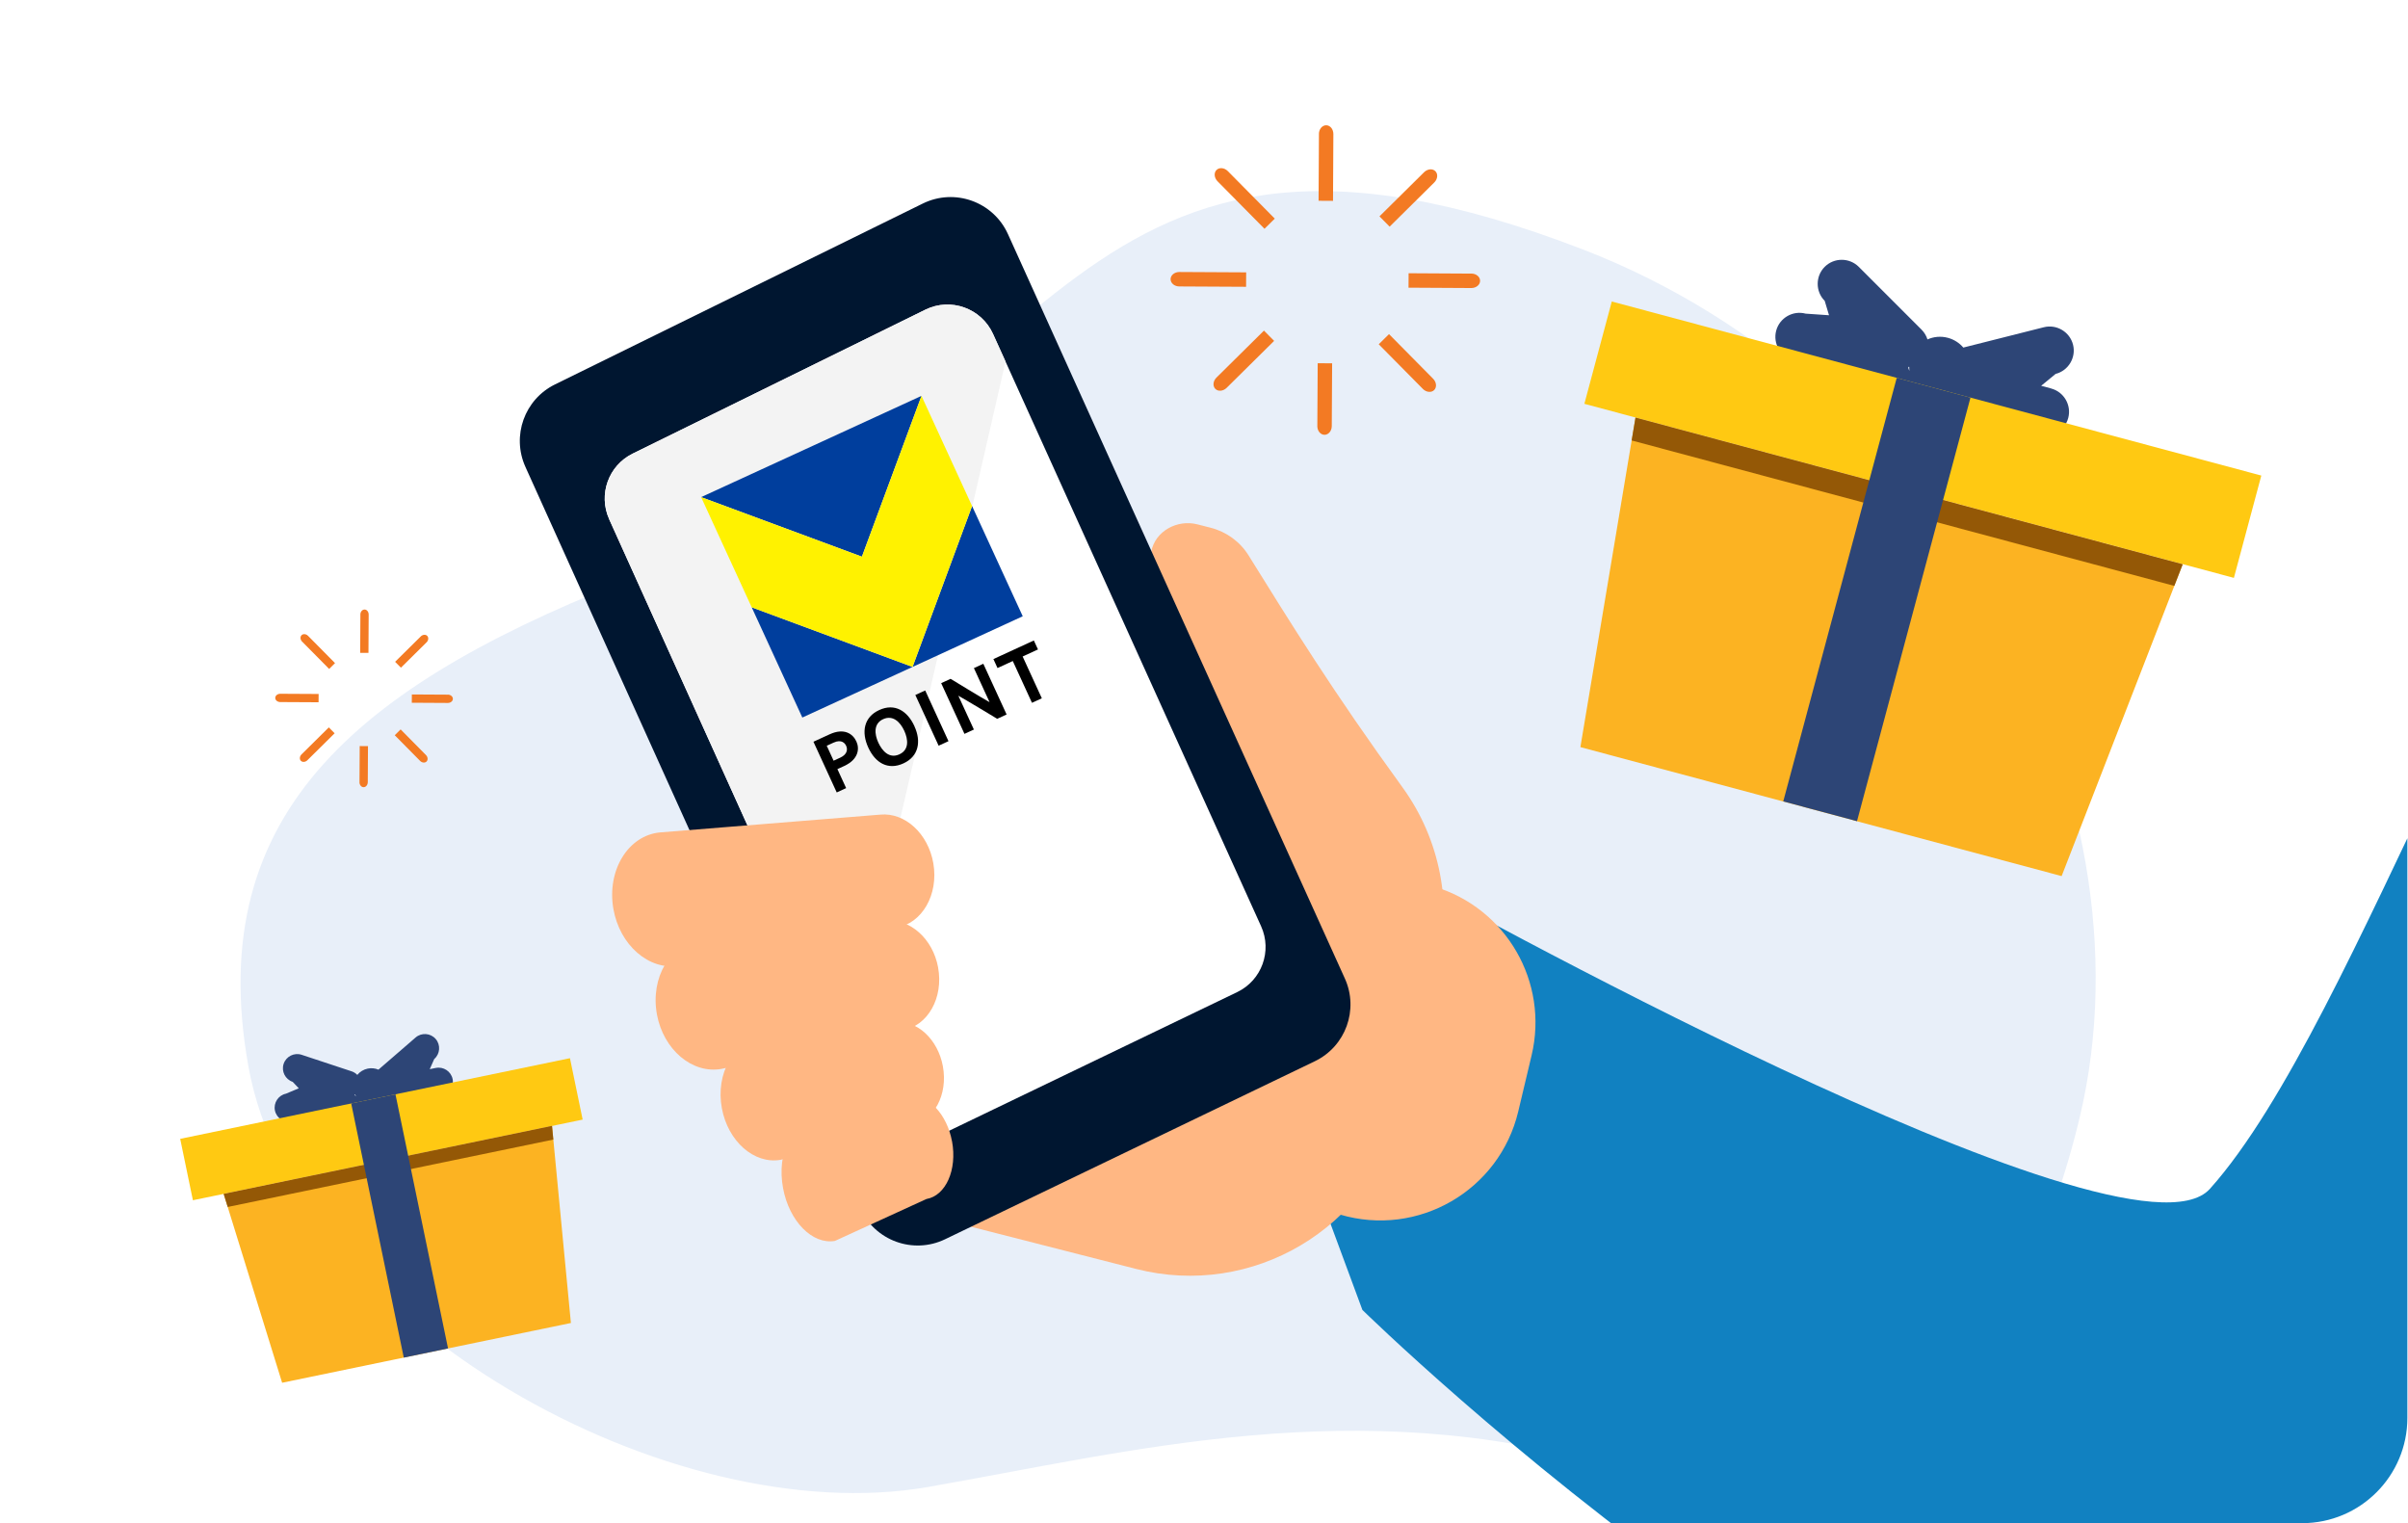 <?xml version="1.0" encoding="UTF-8"?><svg id="_レイヤー_2" xmlns="http://www.w3.org/2000/svg" xmlns:xlink="http://www.w3.org/1999/xlink" viewBox="0 0 810.76 512.78"><defs><style>.cls-1{fill:none;}.cls-2{fill:#ffb783;}.cls-3{fill:#1181c1;}.cls-4{fill:#001630;}.cls-5{clip-path:url(#clippath-1);}.cls-6{fill:#945806;}.cls-7{fill:#ffc912;}.cls-8{fill:#fff;}.cls-9{fill:#2d4576;}.cls-10{fill:#fcb322;}.cls-11{fill:#f37a23;}.cls-12{fill:#e8eff9;filter:url(#drop-shadow-1);}.cls-13{fill:#f3f3f3;}.cls-14{fill:#003e9d;}.cls-15{clip-path:url(#clippath);}.cls-16{fill:#fff200;}</style><filter id="drop-shadow-1" x="75.73" y="59.12" width="624.63" height="438.3" filterUnits="userSpaceOnUse"><feOffset dx="5.23" dy="5.23"/><feGaussianBlur result="blur" stdDeviation="0"/><feFlood flood-color="#000" flood-opacity=".08"/><feComposite in2="blur" operator="in"/><feComposite in="SourceGraphic"/></filter><clipPath id="clippath"><path class="cls-1" d="M82.01,28.8h728.54v448.53c0,19.57-15.89,35.45-35.45,35.45H82.01V28.8h0Z"/></clipPath><clipPath id="clippath-1"><path class="cls-8" d="M205.1,174.79l89.72,198.62c3.9,8.64,14.15,12.37,22.68,8.26l99.07-47.68c8.25-3.97,11.82-13.8,8.04-22.15l-90.25-199.39c-3.93-8.68-14.26-12.39-22.8-8.19l-98.53,48.45c-8.16,4.01-11.67,13.78-7.92,22.07Z"/></clipPath></defs><g id="Calque_1"><rect class="cls-8" width="810.76" height="510.8" rx="32.05" ry="32.05"/><path class="cls-12" d="M212.65,187.44c140-53.6,141.11-175.89,315.2-108.64,120.6,46.59,193.51,181.66,167.15,292.13-19.89,83.34-71,143-157.21,117.69-86.21-25.32-162.3-5.13-230.67,6.77-86.04,14.97-213.12-54.93-228.71-141.6-15.59-86.67,38.58-129.72,134.26-166.35Z"/><path class="cls-9" d="M690.64,130.79l-3.39-.91,4.86-4c4.32-1.09,6.96-5.52,5.87-9.84-1.09-4.32-5.52-6.96-9.84-5.87l-27.1,6.84c-1.31-1.54-3.09-2.71-5.19-3.28-2.38-.64-4.79-.39-6.88.54-.38-1.21-1.04-2.34-1.99-3.29l-21.15-21.15c-3.15-3.15-8.31-3.15-11.46,0-3.15,3.15-3.15,8.31,0,11.46l1.45,4.84-7.87-.54c-4.3-1.15-8.77,1.42-9.92,5.73-1.15,4.3,1.42,8.77,5.73,9.92l48.53,13.01c.97,2.12,2.85,3.81,5.26,4.46l28.89,7.74c4.3,1.15,8.77-1.42,9.92-5.73,1.15-4.3-1.42-8.77-5.73-9.92ZM642.88,124.85c-.25-.47-.37-.91-.33-1.33.09,0,.19,0,.28,0-.01.45,0,.89.05,1.33Z"/><rect class="cls-7" x="534.19" y="130.21" width="226.41" height="35.66" transform="translate(60.39 -162.53) rotate(15)"/><polygon class="cls-10" points="694.14 294.94 532.11 251.52 550.66 140.58 734.91 189.96 694.14 294.94"/><polygon class="cls-6" points="549.37 148.28 732.08 197.24 734.91 189.96 550.66 140.58 549.37 148.28"/><rect class="cls-9" x="619.06" y="128.04" width="25.71" height="147.62" transform="translate(73.79 -156.69) rotate(15)"/><path class="cls-9" d="M146.72,359.52l-2.03.42,1.51-3.41c1.99-1.73,2.22-4.77.49-6.76-1.73-1.99-4.77-2.22-6.76-.49l-12.51,10.82c-1.1-.46-2.35-.61-3.62-.35-1.43.3-2.64,1.07-3.5,2.12-.52-.54-1.17-.96-1.93-1.21l-16.81-5.56c-2.5-.83-5.23.54-6.06,3.05-.83,2.5.54,5.23,3.05,6.06l2.05,2.17-4.31,1.81c-2.58.53-4.26,3.09-3.72,5.67s3.09,4.26,5.67,3.72l29.12-6.03c1.08.86,2.52,1.26,3.97.96l17.34-3.59c2.58-.53,4.26-3.09,3.72-5.67s-3.09-4.26-5.67-3.72ZM119.89,369.08c-.26-.18-.44-.39-.53-.61.05-.03.1-.05.15-.08.11.24.24.47.38.69Z"/><rect class="cls-7" x="61.44" y="369.59" width="134.01" height="21.11" transform="translate(-74.38 33.92) rotate(-11.69)"/><polygon class="cls-10" points="192.22 445.39 94.99 465.51 75.3 401.92 185.86 379.03 192.22 445.39"/><polygon class="cls-6" points="76.67 406.33 186.3 383.64 185.86 379.03 75.3 401.92 76.67 406.33"/><rect class="cls-9" x="126.96" y="369.02" width="15.22" height="87.38" transform="translate(-80.85 35.84) rotate(-11.69)"/><g class="cls-15"><path class="cls-3" d="M1057.94,91.16c-67.35,15.58-96.23,22.26-159.6,51.33-48.96,22.46-103.85,201.5-154.28,257.74-27.6,30.78-268.71-104.21-268.71-104.21l-40.26,81.13,23.62,63.84s200.13,196.38,337.2,183.34c59.02-5.61,130.36-153.02,168.71-161.63,92.51-20.76-2.59-3.43,26.11-85.27,57.74-164.62,67.21-286.28,67.21-286.28Z"/><path class="cls-2" d="M302.17,406.65l-1.79-178.02,88.15,22.54s-5.97-38.82-.91-65.46c1.32-6.95,8.79-10.91,15.52-9.19l4.47,1.14c5.28,1.35,9.89,4.68,12.77,9.31,14.28,22.96,28.37,45.8,51.81,78.06,12.76,17.57,17.07,39.95,11.69,60.99l-12.38,48.42c-10.01,39.14-49.85,62.76-88.99,52.75l-80.36-20.54Z"/><path class="cls-2" d="M511.19,374.16l4.49-18.87c5.87-24.65-8.54-49.59-32.82-56.82l-1.4-.42s-.69-.43-1.69-1.03l-28.6,111.87c26.26,7.78,53.68-8.07,60.02-34.72Z"/><path class="cls-4" d="M176.9,157.17l112.77,249.66c4.9,10.86,17.78,15.54,28.51,10.38l124.52-59.94c10.37-4.99,14.86-17.35,10.11-27.84l-113.44-250.62c-4.94-10.91-17.92-15.57-28.66-10.29l-123.85,60.9c-10.26,5.04-14.66,17.32-9.96,27.74Z"/><path class="cls-8" d="M205.1,174.79l89.72,198.62c3.9,8.64,14.15,12.37,22.68,8.26l99.07-47.68c8.25-3.97,11.82-13.8,8.04-22.15l-90.25-199.39c-3.93-8.68-14.26-12.39-22.8-8.19l-98.53,48.45c-8.16,4.01-11.67,13.78-7.92,22.07Z"/><g class="cls-5"><path class="cls-13" d="M348.84,75.33c-.01,3.95-75.89,330.41-75.89,330.41l-96.05-248.57,171.95-81.84Z"/></g><path class="cls-2" d="M314.25,290.64h0c-1.73-10.01-9.56-17.19-17.88-16.39l-74.18,5.99c-10.72,1.03-17.9,12.79-15.68,25.68h0c2.12,12.28,11.98,20.85,22.09,19.22l73.2-12.84c8.67-1.4,14.26-11.13,12.45-21.66Z"/><path class="cls-2" d="M315.86,325.69h0c-1.79-9.67-9.48-16.53-17.56-15.65l-62.16,6.42c-10.41,1.13-17.25,12.61-14.95,25.07h0c2.19,11.86,11.87,20.05,21.68,18.33l61.13-13.04c8.41-1.47,13.74-10.96,11.85-21.13Z"/><path class="cls-2" d="M317.46,358.95h0c-1.68-9.1-8.7-15.58-16.02-14.81l-45,5.52c-9.43.99-15.56,11.73-13.39,23.45h0c2.06,11.15,10.89,18.9,19.77,17.35l44.03-11.74c7.62-1.33,12.38-10.21,10.61-19.77Z"/><path class="cls-2" d="M320.54,384.25h0c-1.68-9.1-7.89-15.73-14.16-15.15l-31.81,7.89c-8.08.75-13.09,11.28-10.92,22.99h0c2.06,11.15,9.86,19.09,17.46,17.78l30.82-14.11c6.52-1.12,10.39-9.84,8.62-19.4Z"/></g><g id="_ロゴ"><path d="M279.36,247.2c4.81-2.21,7.78-.21,8.98,2.42,1.12,2.43.72,6.03-4.07,8.24l-2.32,1.06,2.94,6.4-3.17,1.46-7.84-17.07,5.47-2.51ZM282.86,255.09c2-.92,2.77-2.42,2.03-4.02-.34-.74-1.45-2.34-4.24-1.06l-2.29,1.05,2.31,5.03,2.18-1Z"/><path d="M307.88,244.49c2.35,5.11,1.46,10.14-3.7,12.51-5.16,2.37-9.45-.13-11.83-5.32-2.38-5.18-1.55-10.24,3.68-12.64,5.22-2.4,9.48.26,11.86,5.44h0ZM304.44,245.98c-1.34-2.91-3.82-5.37-7.09-3.87-3.27,1.5-2.94,5.03-1.63,7.88,1.31,2.85,3.72,5.51,7.08,3.97,3.36-1.54,3-5.02,1.65-7.98Z"/><path d="M319.35,249.52l-3.32,1.52-7.84-17.07,3.32-1.52,7.84,17.07Z"/><path d="M335.75,241.99s-10.97-6.64-13.08-7.77l5.23,11.38-3.17,1.46-7.84-17.07,3.17-1.46s11.01,6.74,13.12,7.85l-5.27-11.46,3.17-1.46,7.84,17.07-3.17,1.46Z"/><path d="M344.32,221.02l6.46,14.06-3.32,1.52-6.46-14.06-5.14,2.36-1.39-3.02,13.62-6.26,1.39,3.02-5.15,2.37h0Z"/><polygon class="cls-14" points="344.35 207.47 327.3 170.37 307.25 224.52 344.35 207.47"/><polygon class="cls-14" points="270.14 241.56 307.25 224.52 253.1 204.46 270.14 241.56"/><polygon class="cls-14" points="310.26 133.27 236.06 167.36 236.06 167.36 290.2 187.41 310.26 133.27"/><polygon class="cls-16" points="290.2 187.41 236.06 167.36 253.1 204.46 307.25 224.52 327.3 170.37 310.26 133.27 290.2 187.41"/></g><path class="cls-11" d="M121.34,206.87l-.07,12.91,2.79.02.07-12.91c0-.93-.62-1.69-1.39-1.69s-1.4.75-1.41,1.68Z"/><path class="cls-11" d="M121.03,263.32c0,.93.62,1.69,1.39,1.69.77,0,1.4-.75,1.41-1.68l.07-12.14-2.79-.02-.07,12.14Z"/><path class="cls-11" d="M92.67,234.94c0,.77.75,1.4,1.68,1.41l12.91.07.02-2.79-12.91-.07c-.93,0-1.69.62-1.69,1.39Z"/><path class="cls-11" d="M150.81,233.86l-12.14-.07-.02,2.79,12.14.07c.93,0,1.69-.62,1.69-1.39s-.75-1.4-1.68-1.41Z"/><path class="cls-11" d="M101.74,216.02l9.08,9.18,1.98-1.96-9.08-9.18c-.65-.66-1.63-.76-2.18-.22s-.46,1.52.19,2.18Z"/><path class="cls-11" d="M141.43,256.15c.65.66,1.63.76,2.18.22s.46-1.52-.19-2.18l-8.53-8.63-1.98,1.96,8.53,8.63Z"/><path class="cls-11" d="M101.31,256.13c.54.55,1.52.46,2.18-.19l9.18-9.08-1.96-1.98-9.18,9.08c-.66.65-.76,1.63-.22,2.18Z"/><path class="cls-11" d="M141.66,214.27l-8.63,8.53,1.96,1.98,8.63-8.53c.66-.65.76-1.63.22-2.18s-1.52-.46-2.18.19Z"/><path class="cls-11" d="M444.08,45.09l-.12,22.5,4.86.03.12-22.5c0-1.62-1.07-2.94-2.42-2.95-1.34,0-2.44,1.3-2.45,2.92Z"/><path class="cls-11" d="M443.53,143.43c0,1.62,1.07,2.94,2.42,2.95,1.34,0,2.44-1.3,2.45-2.92l.12-21.15-4.86-.03-.12,21.15Z"/><path class="cls-11" d="M394.13,93.98c0,1.34,1.3,2.44,2.92,2.45l22.5.12.03-4.86-22.5-.12c-1.62,0-2.94,1.07-2.95,2.42Z"/><path class="cls-11" d="M495.42,92.11l-21.15-.12-.03,4.86,21.15.12c1.62,0,2.94-1.07,2.95-2.42s-1.3-2.44-2.92-2.45Z"/><path class="cls-11" d="M409.93,61.02l15.82,16,3.46-3.42-15.82-16c-1.14-1.15-2.84-1.32-3.79-.38s-.8,2.64.33,3.8Z"/><path class="cls-11" d="M479.08,130.94c1.14,1.15,2.84,1.32,3.79.38s.8-2.64-.33-3.8l-14.87-15.04-3.46,3.42,14.87,15.04Z"/><path class="cls-11" d="M409.19,130.91c.94.96,2.64.8,3.8-.33l16-15.82-3.42-3.46-16,15.82c-1.15,1.14-1.32,2.84-.38,3.79Z"/><path class="cls-11" d="M479.49,57.97l-15.03,14.87,3.42,3.46,15.03-14.87c1.15-1.14,1.32-2.84.38-3.79-.94-.96-2.64-.8-3.8.33Z"/></g></svg>